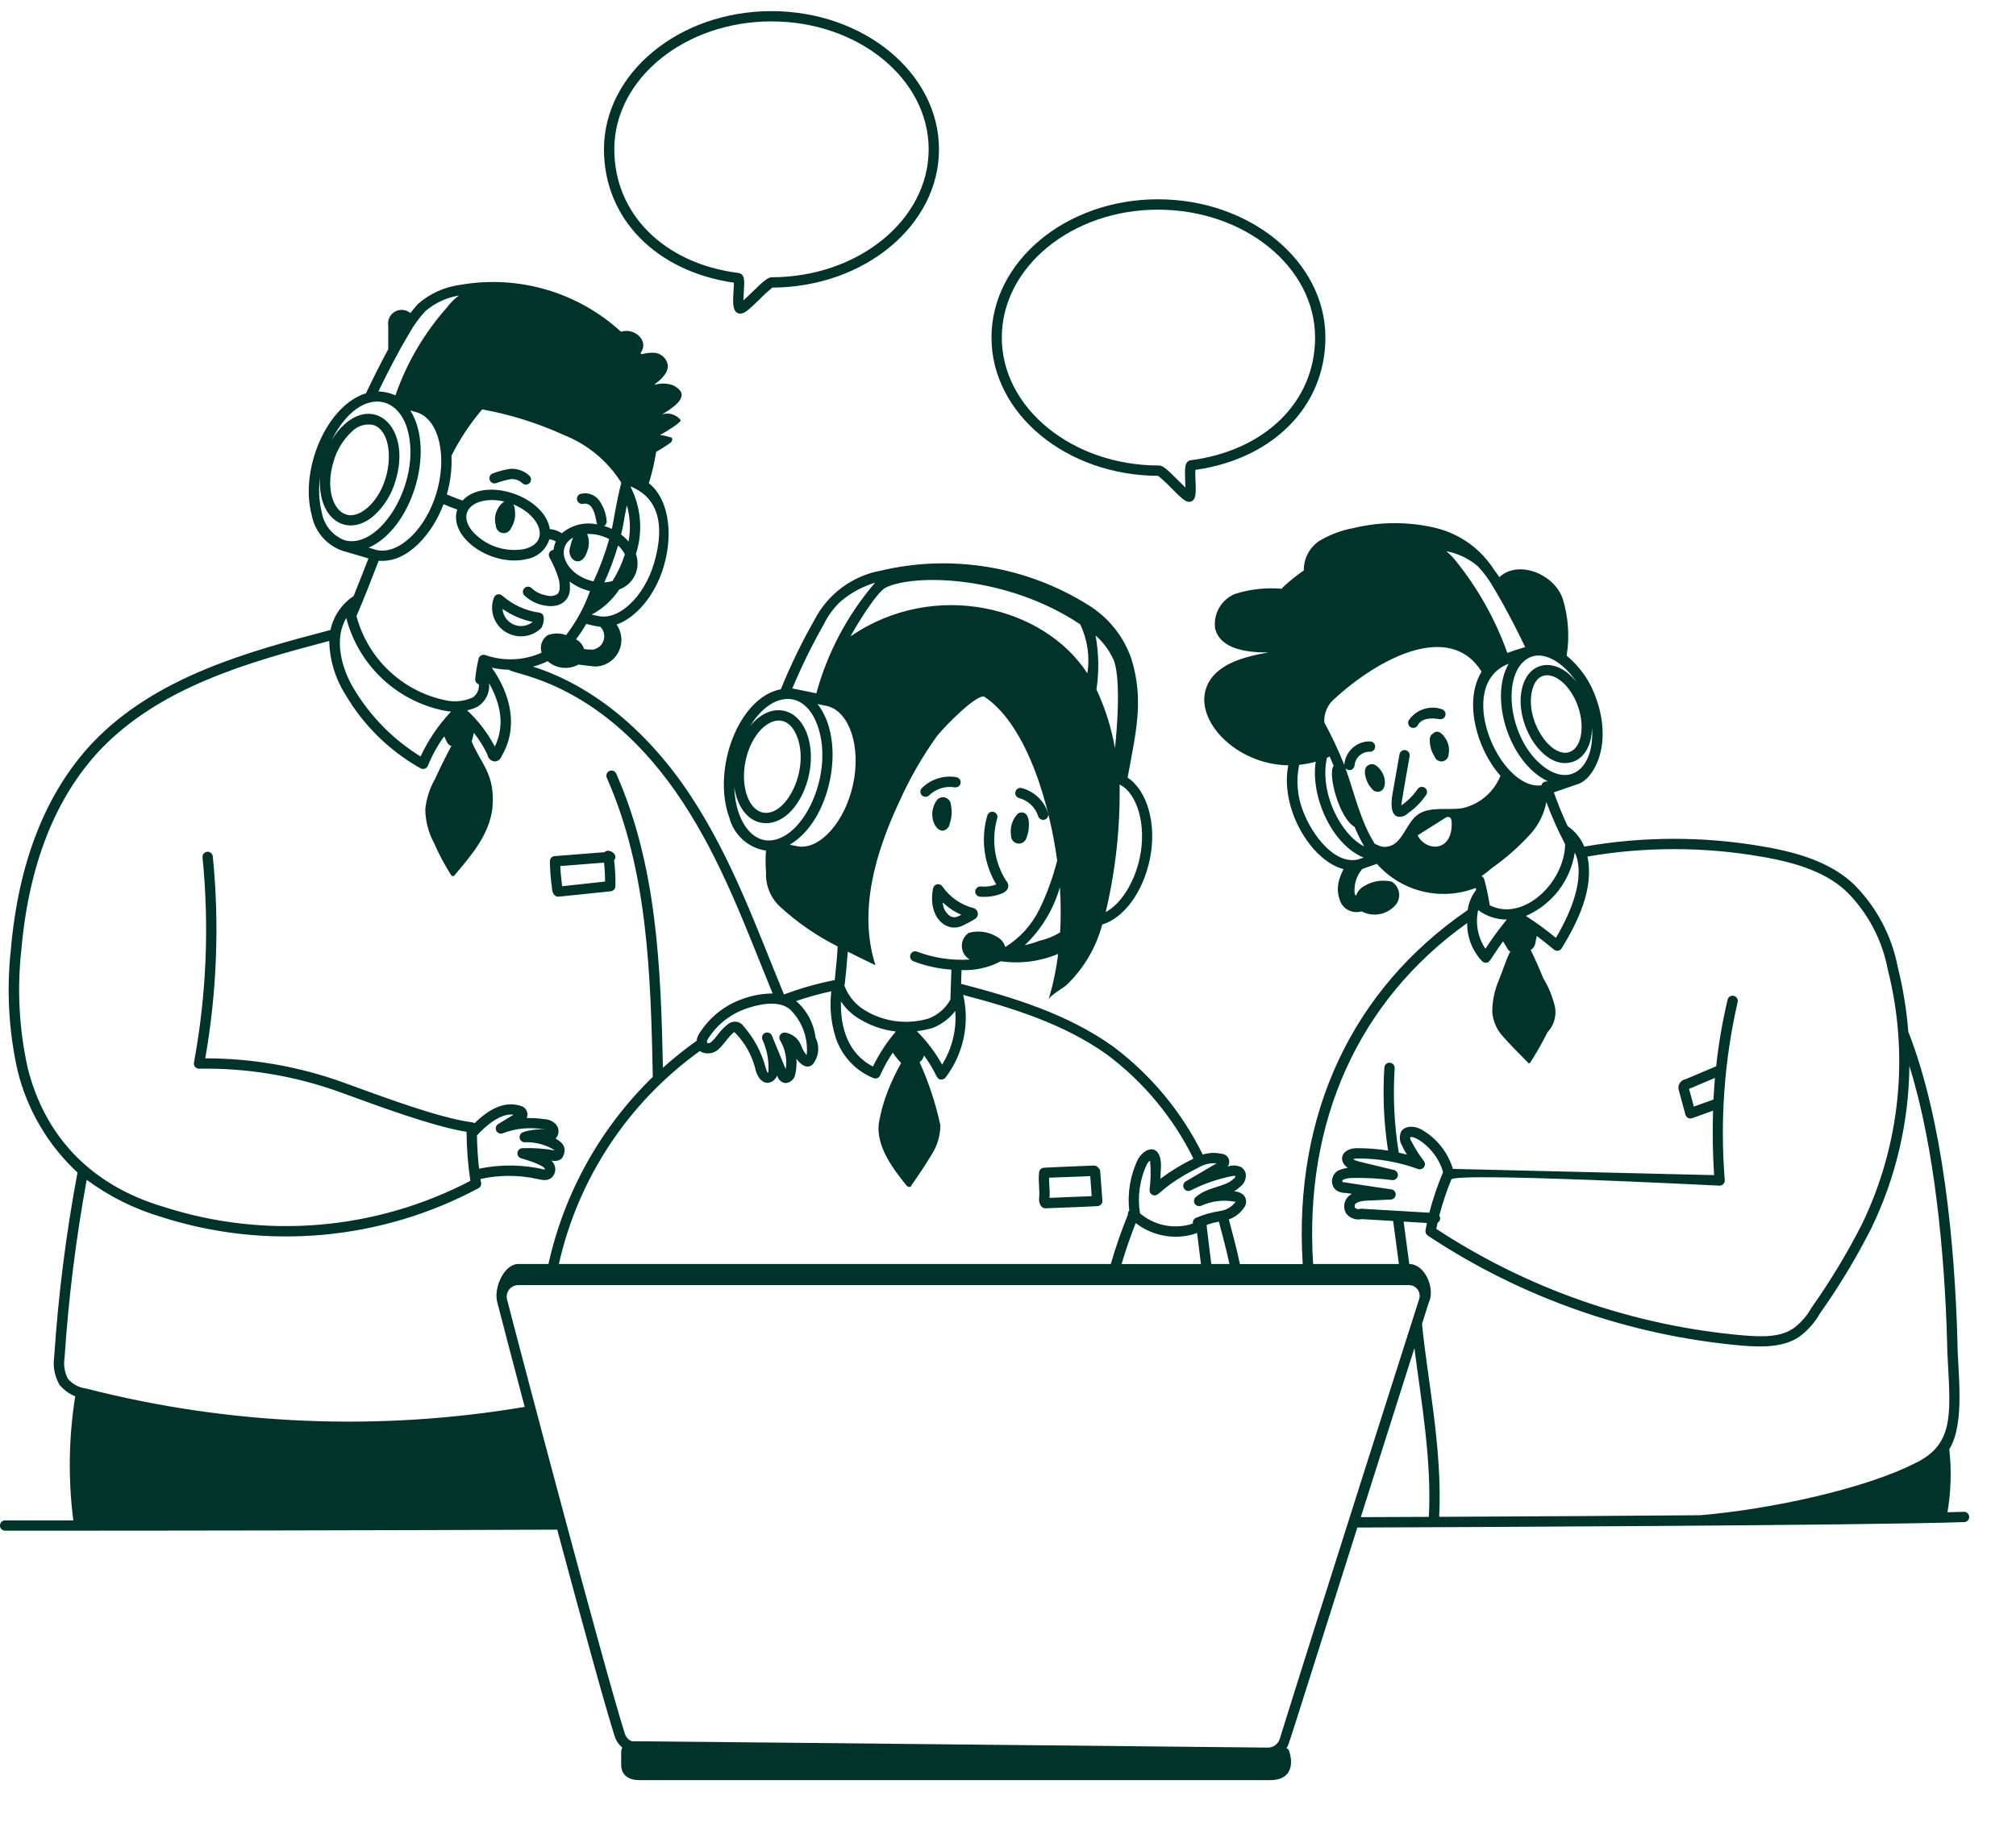 <?xml version="1.0" encoding="utf-8"?>
<!-- Generator: Adobe Illustrator 16.0.0, SVG Export Plug-In . SVG Version: 6.00 Build 0)  -->
<!DOCTYPE svg PUBLIC "-//W3C//DTD SVG 1.1//EN" "http://www.w3.org/Graphics/SVG/1.1/DTD/svg11.dtd">
<svg version="1.1" id="Layer_1" xmlns="http://www.w3.org/2000/svg" xmlns:xlink="http://www.w3.org/1999/xlink" x="0px" y="0px"
	 width="113.5px" height="102.817px" viewBox="0 0 113.5 102.817" enable-background="new 0 0 113.5 102.817" xml:space="preserve">
<g>
	<path fill="#00332A" d="M28.693,26.406c-0.329,0.056-0.652,0.142-0.965,0.259c-0.07,0.03-0.125,0.085-0.154,0.156
		c-0.029,0.07-0.03,0.149-0.001,0.219s0.083,0.127,0.152,0.158s0.148,0.033,0.219,0.006c0.262-0.096,0.532-0.17,0.806-0.223
		c0.117-0.01,0.235,0.004,0.347,0.042c0.111,0.038,0.214,0.098,0.301,0.178c0.027,0.028,0.059,0.05,0.094,0.065
		c0.035,0.016,0.073,0.023,0.112,0.024c0.039,0,0.077-0.007,0.113-0.022c0.036-0.014,0.068-0.036,0.095-0.063
		c0.027-0.027,0.049-0.06,0.063-0.095s0.022-0.074,0.021-0.112s-0.008-0.077-0.023-0.112c-0.016-0.036-0.038-0.068-0.065-0.094
		c-0.148-0.14-0.324-0.246-0.517-0.312C29.1,26.412,28.896,26.387,28.693,26.406z"/>
	<path fill="#00332A" d="M28.771,35.734c0.291,0.108,0.605,0.13,0.908,0.064c0.302-0.066,0.58-0.217,0.799-0.436
		c0.058-0.058,0.333-0.795-0.104-0.858c-0.78-0.108-1.51-0.443-2.101-0.964c-0.035-0.031-0.078-0.053-0.123-0.064
		c-0.046-0.011-0.094-0.011-0.14,0c-0.046,0.011-0.088,0.034-0.123,0.065c-0.035,0.032-0.062,0.071-0.079,0.115
		c-0.076,0.199-0.112,0.412-0.104,0.625c0.007,0.213,0.058,0.423,0.147,0.616c0.09,0.194,0.217,0.367,0.375,0.511
		C28.385,35.553,28.57,35.663,28.771,35.734z M29.99,35.025c-0.148,0.119-0.326,0.196-0.515,0.222c-0.188,0.026-0.38,0-0.555-0.076
		c-0.175-0.076-0.326-0.197-0.436-0.352s-0.177-0.336-0.192-0.526c0.511,0.355,1.087,0.604,1.695,0.732H29.99z"/>
	<path fill="#00332A" d="M34.646,49.903c0.011-0.486-0.013-0.972-0.072-1.454c0.275-0.317-0.293-0.712-0.547-0.457l-2.802,0.22
		c-0.073,0.006-0.141,0.039-0.191,0.093c-0.049,0.054-0.077,0.125-0.077,0.197c0.009,0.51,0.05,1.019,0.122,1.523
		c0,0.227,0.125,0.474,0.348,0.474l2.957-0.307c0.071-0.007,0.138-0.041,0.187-0.094C34.619,50.045,34.646,49.975,34.646,49.903z
		 M31.647,49.907c-0.046-0.378-0.089-0.769-0.104-1.137l2.462-0.193c0.042,0.354,0.061,0.71,0.058,1.066L31.647,49.907z"/>
	<path fill="#00332A" d="M53.063,46.779c0.104-0.01,0.202-0.057,0.276-0.13c0.074-0.074,0.12-0.171,0.13-0.275
		c0.119-0.335,0.142-0.698,0.067-1.045c-0.003-0.087-0.031-0.171-0.081-0.242c-0.05-0.071-0.12-0.126-0.2-0.158
		c-0.081-0.032-0.168-0.04-0.253-0.023c-0.085,0.017-0.164,0.059-0.226,0.119C52.188,45.769,52.6,46.779,53.063,46.779z"/>
	<path fill="#00332A" d="M57.797,47.162c0.084-0.211,0.127-0.437,0.128-0.664c0.031-0.719-0.322-0.836-0.605-0.693
		c-0.159,0.158-0.277,0.352-0.347,0.565c-0.069,0.213-0.088,0.439-0.054,0.661c-0.007,0.111,0.028,0.221,0.098,0.309
		c0.071,0.087,0.17,0.145,0.281,0.161c0.111,0.016,0.223-0.009,0.316-0.072C57.706,47.366,57.771,47.271,57.797,47.162z"/>
	<path fill="#00332A" d="M52.292,44.806c0.187-0.187,0.415-0.326,0.666-0.408c0.251-0.082,0.518-0.103,0.778-0.062
		c0.038,0.008,0.076,0.008,0.114,0c0.037-0.007,0.073-0.022,0.104-0.042c0.032-0.021,0.059-0.048,0.081-0.08
		c0.021-0.031,0.036-0.067,0.044-0.104c0.007-0.037,0.008-0.076,0-0.113c-0.007-0.038-0.022-0.073-0.043-0.105
		s-0.048-0.059-0.08-0.081s-0.067-0.036-0.104-0.044c-0.355-0.061-0.719-0.035-1.063,0.075c-0.343,0.11-0.654,0.301-0.908,0.557
		c-0.045,0.056-0.068,0.127-0.064,0.199s0.035,0.14,0.085,0.19c0.051,0.051,0.119,0.081,0.191,0.084
		C52.166,44.875,52.237,44.852,52.292,44.806z"/>
	<path fill="#00332A" d="M57.366,44.941c0.253,0.066,0.484,0.194,0.674,0.373s0.331,0.403,0.412,0.651
		c0.022,0.074,0.073,0.135,0.14,0.172c0.068,0.036,0.147,0.044,0.221,0.022c0.074-0.022,0.136-0.073,0.172-0.141
		c0.037-0.068,0.044-0.147,0.023-0.221c-0.107-0.341-0.298-0.649-0.557-0.896c-0.257-0.247-0.573-0.425-0.918-0.518
		c-0.036-0.011-0.074-0.015-0.113-0.011c-0.038,0.004-0.075,0.015-0.108,0.033c-0.033,0.018-0.064,0.042-0.087,0.072
		c-0.024,0.03-0.043,0.064-0.053,0.1c-0.012,0.037-0.016,0.075-0.012,0.113c0.004,0.038,0.015,0.075,0.033,0.108
		c0.018,0.034,0.042,0.063,0.073,0.087C57.296,44.912,57.33,44.93,57.366,44.941z"/>
	<path fill="#00332A" d="M55.154,50.495c0.44,0.042,0.883-0.025,1.292-0.195c0.047-0.017,0.09-0.044,0.127-0.079
		c0.053-0.03,0.097-0.072,0.13-0.122s0.054-0.108,0.061-0.167c0.008-0.061,0.001-0.121-0.021-0.178
		c-0.02-0.057-0.053-0.108-0.097-0.149c-0.328-0.518-0.542-1.1-0.629-1.707c-0.086-0.607-0.043-1.226,0.127-1.815
		c0.01-0.037,0.014-0.075,0.01-0.113c-0.004-0.038-0.016-0.074-0.035-0.108c-0.019-0.033-0.043-0.062-0.073-0.086
		s-0.064-0.042-0.101-0.052c-0.036-0.011-0.075-0.014-0.113-0.009c-0.038,0.004-0.075,0.016-0.108,0.035s-0.063,0.043-0.086,0.073
		s-0.041,0.064-0.052,0.101c-0.188,0.646-0.24,1.325-0.153,1.994c0.086,0.667,0.31,1.311,0.656,1.888
		c-0.271,0.105-0.563,0.145-0.853,0.116c-0.076-0.01-0.153,0.01-0.214,0.056c-0.062,0.046-0.103,0.114-0.114,0.19
		c-0.01,0.076,0.01,0.153,0.056,0.214C55.01,50.443,55.078,50.484,55.154,50.495z"/>
	<path fill="#00332A" d="M53.053,49.914c-0.033-0.046-0.079-0.083-0.132-0.103s-0.111-0.025-0.167-0.012
		c-0.056,0.012-0.106,0.041-0.146,0.082c-0.04,0.041-0.066,0.093-0.076,0.149c-0.321,1.604,0.746,2.558,1.693,2.084
		C54.465,52,54.7,51.871,54.926,51.73c0.047-0.038,0.083-0.087,0.104-0.144c0.022-0.057,0.028-0.117,0.018-0.176
		c-0.01-0.06-0.035-0.116-0.073-0.163c-0.038-0.046-0.088-0.082-0.145-0.103C54.107,50.965,53.476,50.528,53.053,49.914z
		 M53.517,51.604c-0.132-0.084-0.242-0.2-0.318-0.337c-0.077-0.137-0.119-0.29-0.122-0.447c0.305,0.292,0.658,0.528,1.045,0.696
		C53.904,51.626,53.749,51.718,53.517,51.604L53.517,51.604z"/>
	<path fill="#00332A" d="M58.499,67.512c-0.013,0.163,0.041,0.325,0.146,0.449c0.027,0.027,0.059,0.049,0.094,0.063
		c0.035,0.015,0.073,0.022,0.111,0.022c0,0,2.452-0.092,2.942-0.123c0.039-0.001,0.076-0.012,0.11-0.029
		c0.035-0.017,0.066-0.04,0.091-0.069c0.025-0.029,0.045-0.063,0.057-0.1c0.012-0.036,0.016-0.074,0.014-0.113l-0.122-1.645
		c-0.002-0.042-0.015-0.082-0.035-0.119c-0.02-0.036-0.048-0.069-0.082-0.093c-0.029-0.038-0.067-0.069-0.112-0.089
		c-0.044-0.021-0.092-0.029-0.141-0.027c-0.455,0.02-2.343,0.091-2.803,0.122c-0.068,0.004-0.132,0.033-0.181,0.08
		c-0.05,0.046-0.081,0.11-0.088,0.178C58.439,66.579,58.556,67.021,58.499,67.512z M59.062,66.324
		c0.742-0.041,1.561-0.049,2.318-0.092l0.083,1.129c-0.376,0.02-1.945,0.072-2.377,0.098C59.122,67.055,59.055,66.701,59.062,66.324
		z"/>
	<path fill="#00332A" d="M81.09,41.269c-0.058-0.046-0.131-0.069-0.204-0.063c-0.074,0.006-0.143,0.04-0.192,0.094
		c-0.068,0.035-0.123,0.09-0.158,0.158c-0.034,0.067-0.048,0.145-0.039,0.22c-0.004,0.323,0.088,0.64,0.263,0.912
		c0.027,0.083,0.081,0.156,0.15,0.208c0.07,0.052,0.155,0.081,0.242,0.083c0.055-0.001,0.108-0.013,0.158-0.035
		c0.05-0.022,0.096-0.054,0.133-0.093s0.068-0.086,0.087-0.137c0.02-0.051,0.029-0.105,0.028-0.16
		c0.032-0.166,0.027-0.336-0.013-0.5c-0.041-0.164-0.115-0.317-0.219-0.449C81.266,41.411,81.184,41.331,81.09,41.269z"/>
	<path fill="#00332A" d="M77.253,43.033c-0.063-0.002-0.126,0.01-0.183,0.037c-0.058,0.026-0.108,0.066-0.148,0.115
		c-0.214,0.278,0.051,0.977,0.268,1.171c0.178,0.344,0.78,0.357,0.78-0.302C77.97,43.529,77.529,43.033,77.253,43.033z"/>
	<path fill="#00332A" d="M79.437,40.962c0.034,0.017,0.071,0.027,0.109,0.03c0.038,0.003,0.077-0.002,0.113-0.014
		c0.036-0.012,0.069-0.031,0.098-0.056s0.052-0.056,0.069-0.089c0.195-0.39,0.778-0.418,1.208-0.333
		c0.075,0.015,0.154,0,0.218-0.042c0.065-0.042,0.109-0.108,0.125-0.184c0.015-0.076,0-0.154-0.043-0.218
		c-0.042-0.064-0.109-0.109-0.184-0.125c-0.334-0.109-0.695-0.105-1.028,0.011c-0.333,0.116-0.618,0.338-0.813,0.631
		c-0.035,0.069-0.04,0.148-0.016,0.221C79.316,40.867,79.369,40.928,79.437,40.962z"/>
	<path fill="#00332A" d="M80.221,44.367c-0.031-0.023-0.066-0.039-0.104-0.047c-0.037-0.009-0.076-0.01-0.114-0.004
		s-0.073,0.02-0.106,0.04c-0.032,0.021-0.061,0.047-0.083,0.078c-0.248,0.361-0.56,0.674-0.921,0.923
		c0.064-0.344-0.124,0.565,0.469-2.775c0.006-0.038,0.005-0.076-0.002-0.113c-0.008-0.037-0.024-0.072-0.046-0.104
		c-0.021-0.031-0.049-0.058-0.082-0.079c-0.033-0.021-0.069-0.034-0.105-0.041c-0.038-0.007-0.077-0.006-0.113,0.002
		c-0.038,0.008-0.073,0.023-0.104,0.045c-0.031,0.022-0.058,0.05-0.078,0.082c-0.021,0.032-0.035,0.068-0.041,0.105
		c-0.475,2.711-0.406,2.26-0.429,2.486c-0.155,1.422,0.743,1.023,0.876,0.853c0.412-0.281,0.767-0.637,1.049-1.048
		c0.045-0.063,0.063-0.14,0.051-0.216C80.326,44.479,80.284,44.412,80.221,44.367z"/>
	<path fill="#00332A" d="M110.572,85.137c-0.26,0.009-0.571,0.017-0.929,0.025c0.197-1.173,0.231-2.366,0.101-3.547
		c0.921-1.483,0.459-4.488,0.459-6.068c-0.15-5.42-0.792-12.399-2.767-17.45c-0.096-1.223-0.293-2.435-0.59-3.624
		c-0.337-1.767-1.194-3.391-2.465-4.663c-1.157-1.103-2.816-1.755-5.142-2.143c-3.324-0.576-6.723-0.572-10.046,0.01
		c-0.191-0.469-0.517-0.871-0.936-1.155c-0.283-0.602-0.539-1.23-0.777-1.9l1.383-0.477c0.885-0.305,1.915-2.194,1.021-4.749
		c-0.313-0.967-0.898-1.824-1.683-2.469c0.175-1.081,0.098-2.187-0.228-3.232c-0.507-1.4-2.514-2.176-3.559-1.191
		c-0.088-0.136-0.185-0.268-0.285-0.397c-0.747-1.186-1.924-2.036-3.285-2.372c-1.521-0.365-3.108-0.365-4.63,0
		c-0.689,0.125-1.35,0.374-1.95,0.734c-0.269,0.184-0.489,0.431-0.639,0.72c-0.15,0.289-0.226,0.611-0.222,0.937
		c-0.41,0.283-0.799,0.595-1.165,0.933c-0.03,0.028-0.053,0.062-0.07,0.099c-0.897-0.081-1.801,0.021-2.658,0.297
		c-0.372,0.159-0.681,0.436-0.88,0.789s-0.275,0.761-0.218,1.161c0.305,1.157,1.767,1.34,2.986,1.34
		c-1.4,0.244-2.986,0.67-3.472,1.95c-0.713,1.874,1.674,4.365,4.604,4.403c-0.48,2.438,1.277,5.366,3.108,5.847
		c-0.107,0.207-0.192,0.423-0.255,0.647c-0.12,0.445-0.067,0.918,0.15,1.325c0.119,0.18,0.293,0.317,0.495,0.39
		c0.203,0.074,0.424,0.079,0.631,0.016c0.329,0.176,0.709,0.227,1.074,0.144c0.363-0.082,0.685-0.292,0.906-0.592
		c0.124-0.2,0.165-0.442,0.111-0.672s-0.195-0.429-0.396-0.554c-0.525-0.122-1.078-0.035-1.54,0.244
		c-0.11,0.056-0.208,0.132-0.289,0.227c-0.08,0.094-0.141,0.203-0.178,0.321c-0.163-0.069-0.063-0.643-0.033-0.779
		c0.073-0.266,0.202-0.514,0.38-0.725l0.825-0.29c0.677,0.768,1.573,1.309,2.567,1.552c0.995,0.243,2.04,0.175,2.994-0.195
		l0.027,0.111c-0.257,0.33-0.422,0.722-0.477,1.137c-6.526,4.47-9.818,11.543-9.288,19.936h-3.535
		c-0.177-0.843-0.406-1.692-0.624-2.516c0.342-0.121,0.638-0.346,0.844-0.645c0.083-0.101,0.128-0.227,0.128-0.357
		c0-0.13-0.045-0.256-0.128-0.357c-0.11-0.107-0.25-0.177-0.402-0.204c-0.049-0.007-0.098-0.015-0.146-0.021
		c0.118-0.065,0.226-0.146,0.321-0.242c0.094-0.063,0.172-0.147,0.23-0.245c0.059-0.097,0.095-0.206,0.108-0.317
		c0.014-0.105-0.001-0.212-0.045-0.309c-0.044-0.098-0.113-0.18-0.202-0.239c-0.119-0.06-0.249-0.094-0.382-0.1
		c-0.133-0.006-0.266,0.015-0.391,0.063c0.05-0.067,0.079-0.146,0.086-0.228c0.008-0.082-0.007-0.164-0.043-0.239
		c-0.036-0.074-0.091-0.137-0.159-0.182c-0.069-0.044-0.15-0.07-0.232-0.073c-0.35-0.08-0.715-0.064-1.056,0.044
		c-1.178-2.398-2.907-4.484-5.044-6.086c-2.594-1.852-5.643-2.766-8.561-3.53l0.025-0.775c0.769,0.035,1.533-0.137,2.213-0.497
		c1.093,0.158,2.208,0.014,3.226-0.414c-0.106,0.877-0.288,1.743-0.545,2.587c0.059-0.243,0.854-0.669,1.036-0.852
		c0.96-0.927,1.648-2.099,1.992-3.39c1.205-0.359,2.293-1.806,2.68-3.681c0.406-1.965-0.141-3.854-1.253-4.593
		c0.473-2.563,0.933-4.377,0.208-6.707c-0.437-1.257-1.297-2.324-2.434-3.019c-1.72-1.077-3.637-1.802-5.64-2.133
		c-2.003-0.331-4.051-0.262-6.027,0.204c-0.791,0.146-1.538,0.47-2.184,0.948c-0.646,0.478-1.174,1.098-1.544,1.812
		c-0.72,1.265-1.355,2.575-1.902,3.923c-2.362,0.436-3.901,4.499-2.894,7.242c0.126,0.475,0.388,0.902,0.754,1.229
		c0.366,0.328,0.819,0.541,1.305,0.613c-0.032,0.404-0.03,0.809,0.003,1.212c-0.019,0.363,0.042,0.726,0.179,1.063
		c0.136,0.337,0.346,0.639,0.613,0.886c0.971,0.891,2.061,1.644,3.239,2.234c-0.022,0.625-0.107,1.262-0.163,1.896
		c-0.974,0.19-1.931,0.461-2.859,0.811c-1.552-3.773-2.917-7.626-5.214-11.132c-2.419-3.692-5.547-6.257-8.914-7.33
		c0.284-0.077,0.56-0.18,0.825-0.307c0.233,0.206,0.524,0.335,0.834,0.37c0.31,0.034,0.623-0.028,0.896-0.179
		c0.02,0,0.844,0.109,0.938,0.109c0.273-0.003,0.54-0.081,0.772-0.225c0.232-0.144,0.421-0.348,0.545-0.591s0.181-0.516,0.162-0.788
		c-0.019-0.272-0.111-0.535-0.268-0.758c1.113-0.398,2.177-1.651,2.658-3.284c0.576-1.958,0.208-3.874-0.842-4.674
		c0.181-0.577,0.318-1.166,0.411-1.763c0.294-0.174,0.587-0.354,0.822-0.53c0.123-0.123,0.124-0.305-0.061-0.305
		c-0.175-0.061-0.356-0.101-0.541-0.12c0.31-0.165,1.266-0.74,1.15-0.855c-0.122-0.149-0.286-0.258-0.471-0.312
		c-0.185-0.054-0.382-0.052-0.565,0.007c0.944-0.565,1.599-1.149,0.609-1.645c-0.325-0.111-0.676-0.121-1.006-0.027l-0.009-0.032
		c0.406-0.3,0.825-0.703,0.71-1.161c-0.049-0.173-0.153-0.325-0.295-0.435s-0.316-0.171-0.496-0.174
		c-0.228-0.003-0.456,0.026-0.675,0.087c-0.014-0.024-0.03-0.049-0.046-0.074c0.473-0.628-0.238-1.33-0.924-1.232
		c-0.062,0.009-0.123,0.021-0.183,0.035c-1.207-1.105-2.652-1.917-4.223-2.374c-1.571-0.457-3.227-0.546-4.837-0.261
		c-0.879,0.117-1.703,0.491-2.37,1.075c-0.143,0.167-0.29,0.335-0.426,0.509c-0.12-0.101-0.268-0.162-0.424-0.175
		c-0.156-0.014-0.312,0.021-0.448,0.099c-0.135,0.078-0.244,0.196-0.31,0.337c-0.066,0.142-0.088,0.3-0.062,0.455v1.32
		c-0.464,0.853-0.874,1.688-1.254,2.484c-2.188,0.667-3.751,4.26-3.055,6.86c0.087,0.463,0.297,0.895,0.606,1.25
		c0.31,0.355,0.708,0.622,1.155,0.771c0.27,0.076,0.707,0.197,1.433,0.42c0,0-0.542,1.403-0.835,2.118
		c-0.668,0.441-1.136,1.128-1.304,1.911c-4.638,1.219-9.854,2.627-13.408,6.368c-2.612,2.78-4.158,6.693-4.585,11.623
		c-0.249,2.272-0.123,4.57,0.373,6.802c0.537,2.21,1.712,4.213,3.378,5.761c-0.644,3.436-1.082,6.907-1.313,10.395
		c-0.079,0.542,0.03,1.096,0.308,1.567c0.235,0.282,0.536,0.503,0.877,0.639c-0.368,2.313-0.404,4.666-0.107,6.988h-3.84
		c-0.077,0-0.15,0.03-0.205,0.085c-0.054,0.055-0.085,0.128-0.085,0.205s0.031,0.15,0.085,0.205
		c0.055,0.055,0.128,0.085,0.205,0.085c10.51,0,20.965-0.02,31.083-0.058c1.362,5.057,2.694,9.96,3.25,11.68
		c0.08,0.231,0.224,0.437,0.414,0.591c-0.08,0.259-0.062,0.016-0.062,0.964c0,0.598,0.428,0.871,1.02,0.871h35.523
		c1.037,0,1.359-0.693,1.067-1.631c-0.012-0.038-0.033-0.074-0.06-0.104c-0.027-0.029-0.061-0.054-0.098-0.07
		c0.154-0.225-0.174,0.735,3.994-12.421c5.751-0.021,28.448-0.116,34.164-0.305c0.077-0.002,0.15-0.035,0.203-0.091
		c0.054-0.056,0.081-0.131,0.079-0.208s-0.034-0.15-0.09-0.203C110.725,85.164,110.65,85.135,110.572,85.137z M88.661,48.006
		c-0.005,0.058,0.939,1.41-1.064,4.811c-0.538-0.445-1.102-0.857-1.688-1.236c0.724-0.316,1.355-0.809,1.837-1.434
		C88.226,49.522,88.541,48.785,88.661,48.006z M88.117,47.546c-0.047,2.196-2.391,4.389-4.247,3.431
		c-0.074-0.488-0.176-0.971-0.305-1.448c-0.01-0.041-0.029-0.08-0.056-0.113c-0.027-0.033-0.061-0.06-0.1-0.079
		c0.212-0.143,0.414-0.3,0.606-0.469c0.801-0.566,1.537-1.22,2.193-1.949c0.436-0.498,0.729-1.104,0.85-1.754
		C87.36,45.98,87.714,46.776,88.117,47.546L88.117,47.546z M84.833,51.784c-0.431,0.526-0.833,1.076-1.206,1.644
		c-0.211-0.316-0.356-0.672-0.426-1.047c-0.07-0.374-0.063-0.758,0.019-1.13C83.686,51.6,84.252,51.787,84.833,51.784L84.833,51.784
		z M87.15,43.999c-0.178,0-0.326,0.054-0.369,0.228c-2.369,0.303-4.955-5.657-1.843-6.849C83.799,39.367,85.022,43.015,87.15,43.999
		L87.15,43.999z M88.369,42.35c-1.055,0.368-2.491-1.751-2.124-3.416c0.36-1.629,1.984-0.892,2.595,0.846
		c0.404,1.162,0.189,2.338-0.473,2.57L88.369,42.35z M88.771,38.43c-1.114-1.451-2.728-1.266-3.091,0.378
		c-0.441,1.992,1.265,4.658,2.882,4.088c0.678-0.237,1.062-0.992,1.067-1.928c0.161,2.206-1.178,3.436-2.781,2.16
		c-1.879-1.497-2.303-4.93-0.978-5.951C86.818,36.448,88.078,37.369,88.771,38.43L88.771,38.43z M83.188,31.871
		c0.367,0.394,0.685,0.831,0.946,1.301c0.668,1.116,1.23,2.223,1.734,3.269c-0.437,0.128-0.762,0.236-1.005,0.329
		c-0.664-1.86-1.633-3.597-2.868-5.139c-0.165-0.219-0.355-0.417-0.567-0.589c0.648,0.122,1.253,0.408,1.757,0.833L83.188,31.871z
		 M76.449,48.405c-1.315,0.291-2.563-1.373-3.072-2.687c-0.338-0.84-0.42-1.761-0.236-2.648c0.315-0.031,0.627-0.089,0.932-0.174
		c-0.3,2.017,0.952,4.699,2.702,5.398L76.449,48.405z M74.708,42.673c0.052-0.021,0.102-0.045,0.15-0.072
		c0.158,0.349,0.195,0.454,0.224,0.527c-0.353,0.429,0.311,2.96,1.18,3.436c0.155,0.381,0.338,0.75,0.546,1.106
		C75.443,46.976,74.271,44.583,74.708,42.673z M79.813,47.04l1.567-0.987c0.174-0.111,0.337-0.034,0.348,0.229
		c0.076,1.732-1.448,1.692-1.917,0.758H79.813z M82.309,45.517c-0.853,0.122-1.828-0.122-2.496,0.365
		c-0.61,0.427-0.854,1.585-1.584,1.767c-0.111,0.037-0.227,0.05-0.342,0.04c-0.115-0.01-0.228-0.045-0.329-0.101
		c-0.055-0.019-0.109-0.042-0.161-0.071c-0.798-1.259-1.128-2.802-1.645-4.249c0.038,0.043,0.087,0.075,0.14,0.09
		c0.056,0.016,0.113,0.015,0.167-0.002c0.054-0.017,0.103-0.049,0.138-0.093c0.036-0.044,0.058-0.098,0.064-0.155
		c0.018-0.216,0.118-0.417,0.28-0.561c0.162-0.144,0.373-0.22,0.589-0.213c0.077,0,0.152-0.031,0.206-0.085
		c0.055-0.055,0.084-0.128,0.084-0.206c0-0.077-0.03-0.151-0.084-0.205c-0.054-0.055-0.129-0.085-0.206-0.085
		c-0.364-0.007-0.718,0.126-0.988,0.373c-0.269,0.247-0.434,0.586-0.459,0.951c-0.33-0.82-0.705-1.62-1.125-2.397
		c-0.015-0.248,0.028-0.497,0.126-0.725c0.097-0.229,0.246-0.431,0.436-0.592c2.495-2.297,6.506-4.411,8.295-1.537
		c-1.021,1.625-0.293,4.354,1.061,5.859c-0.183,0.459-0.477,0.867-0.854,1.186c-0.377,0.319-0.828,0.542-1.312,0.646H82.309z
		 M82.603,51.977c-0.013,0.795,0.285,1.563,0.83,2.143c0.027,0.03,0.061,0.053,0.098,0.07c0.037,0.017,0.077,0.025,0.118,0.025
		c0.246,0,0.185-0.116,0.972-1.203c0.311,0.468,0.222,0.457,0.407,0.57c-0.259,0.509-0.416,1.072-0.648,1.625
		c-0.238,0.559-0.362,1.159-0.366,1.767c0.036,0.523,0.251,1.019,0.61,1.401c0.381,0.436,0.813,0.871,1.246,1.307
		c0.267,0.268,0.197,0.291,0.449-0.109c0.291-0.465,0.547-0.929,0.803-1.441c0.176-0.185,0.306-0.407,0.379-0.651
		c0.075-0.243,0.091-0.5,0.048-0.751c-0.132-0.583-0.357-1.139-0.669-1.649c-0.203-0.51-0.45-1.063-0.703-1.586
		c0.321-0.191,0.251-0.496,0.348-0.784c0.357,0.268,0.682,0.532,0.964,0.766c0.031,0.027,0.069,0.046,0.109,0.057
		c0.04,0.011,0.083,0.014,0.123,0.006c0.042-0.007,0.081-0.022,0.115-0.046c0.035-0.023,0.064-0.054,0.086-0.089
		c0.929-1.527,1.828-3.378,1.451-5.169c3.233-0.558,6.537-0.557,9.771,0.003c2.212,0.369,3.777,0.979,4.839,1.991
		c1.188,1.194,1.988,2.718,2.3,4.374c1.211,4.787,0.702,9.848-1.438,14.299c-0.835,1.648-1.791,3.233-2.858,4.742
		c-0.23,0.411-0.536,0.775-0.902,1.073c-0.766,0.629-1.963,0.561-2.901,0.488c-6.182-0.534-12.133-2.596-17.32-6.001
		c0.022-0.113,0.045-0.227,0.07-0.342c0.034-0.02,0.063-0.047,0.088-0.078c0.023-0.032,0.04-0.068,0.049-0.106
		c0.01-0.039,0.011-0.078,0.003-0.117c-0.006-0.039-0.022-0.076-0.043-0.109c0.181-0.686,0.404-1.358,0.671-2.015
		c0.095-0.044-0.738-0.442,15.105,0.331c0.041,0.001,0.081-0.006,0.118-0.022c0.038-0.016,0.071-0.039,0.099-0.068
		c0.028-0.029,0.05-0.063,0.063-0.102c0.013-0.038,0.019-0.078,0.016-0.118c-0.271-3.36-0.027-6.741,0.725-10.027
		c0.018-0.075,0.006-0.154-0.035-0.22c-0.04-0.066-0.105-0.112-0.18-0.13c-0.075-0.018-0.155-0.005-0.22,0.035
		c-0.066,0.041-0.112,0.105-0.131,0.18c-0.291,1.236-0.506,2.489-0.643,3.751l-1.708,0.722c-0.073,0.012-0.143,0.039-0.203,0.081
		c-0.061,0.041-0.111,0.095-0.148,0.159c-0.038,0.063-0.06,0.135-0.065,0.208s0.006,0.147,0.031,0.216l0.365,1.34
		c0.011,0.039,0.029,0.075,0.055,0.106c0.024,0.031,0.057,0.057,0.091,0.075c0.037,0.019,0.075,0.03,0.115,0.032
		c0.04,0.003,0.079-0.003,0.117-0.017l1.176-0.423c-0.039,1.178-0.019,2.386,0.058,3.63l-14.706-0.351
		c-0.286-0.948-0.928-1.748-1.792-2.23c-0.607-0.303-1.059-0.065-1.137,0.167c-0.048,0.123-0.067,0.254-0.055,0.386
		c0.012,0.131,0.055,0.257,0.125,0.369c0.076,0.176,0.169,0.346,0.274,0.507c-0.153-0.041-0.306-0.079-0.461-0.116
		c-0.257-1.57-0.334-3.164-0.232-4.751c0.006-0.076-0.02-0.152-0.069-0.211c-0.05-0.058-0.122-0.094-0.199-0.1
		c-0.038-0.004-0.077,0.001-0.113,0.013c-0.037,0.011-0.071,0.03-0.099,0.055c-0.029,0.025-0.054,0.056-0.07,0.09
		c-0.017,0.035-0.027,0.072-0.029,0.11c-0.102,1.563-0.032,3.132,0.208,4.679c-0.577-0.092-1.162-0.136-1.746-0.135
		c-0.834,0-1.134,0.671-0.522,1.107c-0.191,0.028-0.378,0.082-0.555,0.16c-0.135,0.083-0.239,0.209-0.293,0.358
		c-0.054,0.149-0.056,0.313-0.004,0.463c0.082,0.243,0.317,0.438,0.779,0.438l0.306,0.046l-0.027,0.017
		c-0.089,0.05-0.169,0.115-0.234,0.196c-0.065,0.08-0.113,0.171-0.142,0.27c-0.029,0.099-0.038,0.201-0.027,0.304
		c0.011,0.102,0.042,0.201,0.092,0.291c0.014,0.028,0.033,0.053,0.054,0.075c0.103,0.116,0.235,0.202,0.382,0.248
		c0.148,0.049,0.306,0.055,0.456,0.022l1.767,0.104l0.323,2.422h-4.829c-0.514-8.039,2.558-14.833,8.677-19.203H82.603z
		 M78.331,66.98c-0.057-0.009-2.698-0.398-2.753-0.414c-0.009-0.024-0.011-0.051-0.002-0.075c0.008-0.024,0.024-0.046,0.045-0.06
		c0.132-0.051,0.271-0.083,0.414-0.093c0.778-0.021,1.559,0.019,2.332,0.116c0.074,0.012,0.149-0.005,0.21-0.048
		s0.103-0.108,0.118-0.181s0-0.15-0.04-0.213c-0.04-0.063-0.103-0.108-0.176-0.125c-2.178-0.527-2.141-0.497-2.291-0.614
		c0.069-0.021,0.139-0.033,0.21-0.033c1.172-0.01,2.334,0.19,3.434,0.592c0.058,0.02,0.121,0.023,0.18,0.006
		c0.059-0.017,0.111-0.052,0.149-0.1c0.038-0.048,0.059-0.107,0.062-0.168c0.002-0.061-0.015-0.121-0.048-0.172
		c-0.279-0.363-0.523-0.751-0.731-1.159c-0.043-0.059-0.061-0.134-0.048-0.207c0.322-0.078,1.509,0.728,1.849,1.974
		c-0.312,0.744-0.571,1.508-0.776,2.287l-3.808-0.224c-0.124-0.006-0.212,0.087-0.383-0.063c-0.015-0.044-0.019-0.093-0.008-0.139
		c0.046-0.184,0.479-0.253,0.691-0.254l1.34-0.061c0.072-0.002,0.14-0.033,0.191-0.083c0.051-0.051,0.082-0.119,0.085-0.191
		c0.004-0.071-0.019-0.143-0.065-0.199c-0.046-0.055-0.11-0.092-0.182-0.104V66.98z M96.551,60.703
		c-0.035,0.402-0.063,0.809-0.084,1.218l-1.104,0.397l-0.27-0.998L96.551,60.703z M69.218,71.181h-1.023
		c-0.297-2.435-0.274-2.125-0.232-2.214c0.217-0.074,0.438-0.13,0.663-0.171c0.057,0.281,0.343,1.23,0.592,2.387V71.181z
		 M68.497,65.511l-1.742,1.021c-0.064,0.039-0.111,0.102-0.13,0.174c-0.019,0.073-0.009,0.149,0.029,0.215
		c0.036,0.065,0.098,0.115,0.169,0.136s0.149,0.014,0.216-0.021c0.755-0.383,1.56-0.658,2.391-0.818
		c0.045,0,0.089,0.002,0.134,0.008c-0.019,0.069-0.064,0.129-0.126,0.167c-0.47,0.47-1.46,0.43-2.122,1.026
		c-0.051,0.046-0.084,0.109-0.093,0.178c-0.009,0.068,0.007,0.138,0.045,0.196c0.038,0.058,0.095,0.101,0.162,0.12
		c0.067,0.019,0.138,0.014,0.201-0.014c0.6-0.271,1.269-0.348,1.915-0.222l0.018,0.006c-0.213,0.282-0.529,0.467-0.878,0.516
		c-0.466,0.069-0.921,0.199-1.354,0.386c-0.059,0.026-0.108,0.07-0.14,0.126c-0.032,0.057-0.043,0.122-0.033,0.186
		c-0.103,0.044-0.211,0.076-0.322,0.097c-0.463,0.1-0.945,0.092-1.405-0.023c-0.461-0.115-0.889-0.335-1.252-0.642
		c-0.153-0.948-0.014-1.919,0.399-2.786c0.047-0.073,0.104-0.138,0.169-0.192c0.053,0.553,0.043,1.112-0.03,1.664
		c-0.002,0.057,0.011,0.115,0.042,0.163c0.03,0.049,0.073,0.088,0.125,0.112c0.387,0.181,0.319-0.4,2.583-1.534
		C67.776,65.569,68.136,65.483,68.497,65.511z M67.612,71.184h-4.467c0.224-0.761,0.485-1.521,0.795-2.306
		c0.423,0.326,0.912,0.557,1.433,0.676c0.521,0.118,1.063,0.122,1.585,0.01c0.15-0.029,0.296-0.074,0.437-0.134L67.612,71.184z
		 M56.598,53.333c-0.035-0.125-0.096-0.241-0.178-0.34c-0.082-0.101-0.185-0.183-0.3-0.24c-0.234-0.144-0.497-0.238-0.77-0.274
		c-0.272-0.038-0.55-0.018-0.814,0.058c-0.124,0.085-0.224,0.2-0.291,0.333c-0.067,0.135-0.099,0.283-0.093,0.433
		c0.006,0.15,0.05,0.296,0.128,0.424c0.078,0.128,0.187,0.234,0.317,0.309c-1.003,0.064-2.009-0.085-2.951-0.439
		c-0.036-0.016-0.074-0.024-0.113-0.025c-0.04,0-0.079,0.008-0.115,0.022c-0.037,0.015-0.069,0.037-0.097,0.065
		c-0.028,0.028-0.049,0.062-0.063,0.098c-0.014,0.036-0.021,0.076-0.019,0.115c0.001,0.039,0.01,0.078,0.027,0.113
		c0.017,0.035,0.041,0.067,0.07,0.093c0.029,0.026,0.063,0.046,0.101,0.059c0.681,0.261,1.397,0.419,2.125,0.467l-0.054,1.687
		c-0.272,0.495-0.714,0.876-1.245,1.072c-0.625,0.183-1.284,0.228-1.928,0.13s-1.259-0.338-1.801-0.7
		c-0.454-0.317-0.801-0.765-0.994-1.285c0.037-0.081,0.179-1.729,0.19-1.915c0.517,0.262,1.039,0.513,1.556,0.762
		c-0.975-3.045,0-6.336,1.34-9.2c0.585-1.307,1.299-2.551,2.132-3.715c0.549-0.67,2.316-2.438,2.681-2.194
		c2.451,1.66,3.685,6.252,4.078,9.216c-0.236,0.938-0.566,1.851-0.987,2.723C58.102,52.069,57.431,52.814,56.598,53.333z
		 M51.623,58.073c0.273-0.037,0.545-0.09,0.813-0.159c0.533-0.191,1-0.532,1.345-0.981c0.081,1.06-0.179,2.117-0.74,3.019
		c-0.385-0.688-0.863-1.32-1.42-1.879H51.623z M50.436,58.089c-0.511,0.601-0.944,1.265-1.291,1.974
		c-1.364-0.705-1.844-2.141-1.799-3.669c0.229,0.349,0.525,0.648,0.871,0.883c0.665,0.441,1.424,0.72,2.217,0.813H50.436z
		 M59.688,52.507c-0.364,0.224-0.764,0.384-1.183,0.477c-0.263,0.101-0.533,0.183-0.809,0.243c0.937-0.893,1.618-2.019,1.975-3.263
		c0.056,0.846,0.061,1.696,0.014,2.543H59.688z M63.035,44.181c0.995,0.493,1.513,2.27,1.142,4.08
		c-0.299,1.451-1.069,2.644-1.927,3.102c0.559-2.352,0.821-4.765,0.783-7.182H63.035z M62.672,37.106
		c0.267,0.56,0.392,2.167,0.101,5.036c-0.2-1.146-0.55-2.26-1.042-3.314c0.151-1.01,0.133-2.039-0.052-3.044
		c0.417,0.368,0.755,0.818,0.99,1.322H62.672z M49.844,33.101c1.613-0.808,6.831-0.704,10.97,2.057
		c0.412,0.858,0.553,1.822,0.403,2.762c-2.438-3.773-8.619-5.324-13.337-2.08c0.305-0.563,1.413-2.406,1.961-2.738L49.844,33.101z
		 M46.382,35.154c0.236-0.487,0.56-0.926,0.956-1.296c0.566-0.475,1.223-0.83,1.93-1.045c-1.552,1.806-2.682,3.936-3.309,6.232
		c-1.022-0.211-1.315-0.272-1.351-0.274C45.125,37.53,45.717,36.322,46.382,35.154z M41.971,42.87
		c0.431-2.116,2.232-3.186,2.915-1.359c0.7,1.877-0.639,4.507-1.935,4.248C42.133,45.592,41.685,44.269,41.971,42.87z
		 M41.338,44.309c0.145,1.057,0.754,2.048,1.792,2.048c1.782,0,3.061-3.008,2.298-5.05c-0.585-1.567-2.122-1.76-3.197-0.415
		c1.203-1.957,3.037-2.101,3.784-0.064c0.842,2.293-0.312,5.398-1.883,6.264C42.561,47.958,41.386,46.355,41.338,44.309z
		 M44.955,47.669L44.46,47.57c2.322-1.342,3.22-5.83,1.567-7.921l0.564,0.116c1.246,0.325,1.891,2.304,1.435,4.412
		C47.575,46.263,46.188,47.836,44.955,47.669z M46.802,55.824c-0.106,0.889-0.018,1.79,0.258,2.641
		c0.171,0.505,0.449,0.968,0.814,1.355c0.365,0.389,0.81,0.693,1.303,0.894c0.07,0.028,0.148,0.028,0.218-0.001
		c0.07-0.028,0.125-0.083,0.156-0.152c0.197-0.448,0.436-0.879,0.711-1.284c0.141,0.208,0.299,0.406,0.473,0.589
		c-0.274,0.479-0.514,0.979-0.718,1.492c-0.252,0.628-0.437,1.282-0.548,1.95c-0.122,1.276,0.792,2.496,1.584,3.473
		c0.024,0.024,0.053,0.042,0.084,0.052c0.032,0.01,0.065,0.013,0.098,0.009c0.008,0,0.016-0.001,0.023-0.004
		c0.007-0.004,0.014-0.008,0.02-0.014c0.005-0.005,0.009-0.013,0.012-0.02c0.003-0.007,0.004-0.016,0.004-0.024
		c0.426-0.609,0.792-1.157,1.161-1.766c0.315-0.491,0.484-1.062,0.487-1.646c-0.263-1.222-0.655-2.412-1.169-3.551
		c0.128-0.091,0.217-0.227,0.249-0.381c0.758,1.054,0.652,1.328,0.953,1.357c0.049,0.005,0.098-0.003,0.143-0.022
		c0.045-0.02,0.084-0.05,0.114-0.089c0.499-0.655,0.846-1.411,1.018-2.216c0.172-0.804,0.164-1.637-0.022-2.438
		c2.786,0.736,5.673,1.63,8.105,3.367c2.056,1.542,3.72,3.546,4.856,5.852c-0.654,0.319-1.275,0.698-1.858,1.134l0.032-0.759
		c0-1.09-0.764-1.161-1.281-0.373c-0.443,0.906-0.618,1.919-0.504,2.921c-0.027,0.029-0.048,0.065-0.06,0.103
		c-0.013,0.039-0.018,0.079-0.014,0.119c-0.371,0.912-0.693,1.843-0.967,2.79H31.464c1.088-4.833,3.91-9.098,7.932-11.99
		c0.151,0.093,0.328,0.138,0.505,0.129c0.177-0.009,0.348-0.071,0.49-0.178c0.39-0.326,0.581-0.748,0.951-1.025
		c0.603,0.594,1.022,1.348,1.208,2.174c0.291,0.943,0.978,0.794,1.207,0.278l0.004,0.01c0.025,0.109,0.083,0.208,0.168,0.283
		c0.084,0.074,0.19,0.12,0.302,0.13c0.119-0.009,0.232-0.055,0.325-0.129c0.093-0.074,0.162-0.175,0.198-0.288
		c0.078-0.311,0.107-0.631,0.085-0.951c0.121,0.174,0.377,0.438,0.608,0.438c0.062,0.004,0.124-0.008,0.18-0.033
		c0.057-0.025,0.107-0.063,0.146-0.112c0.161-0.208,0.26-0.458,0.286-0.721c0.025-0.263-0.025-0.527-0.144-0.762
		c-0.095-0.8-0.485-1.535-1.094-2.061C45.47,56.152,46.131,55.968,46.802,55.824z M44.514,56.88
		c0.327,0.331,0.578,0.729,0.734,1.167c0.156,0.438,0.214,0.905,0.17,1.369c-0.141-0.155-0.248-0.339-0.313-0.538
		c-0.072-0.187-0.191-0.352-0.346-0.479c-0.155-0.127-0.339-0.213-0.536-0.247c-0.055-0.011-0.113-0.006-0.165,0.015
		c-0.052,0.021-0.097,0.056-0.129,0.102c-0.032,0.046-0.051,0.101-0.053,0.157s0.013,0.112,0.042,0.161
		c0.293,0.487,0.406,1.062,0.317,1.625c0,0-0.742-1.81-0.778-1.892c-0.03-0.071-0.087-0.126-0.159-0.155
		c-0.072-0.029-0.151-0.028-0.222,0.002s-0.127,0.087-0.155,0.159c-0.029,0.072-0.028,0.152,0.003,0.222
		c0.229,0.501,0.346,1.045,0.343,1.596c0,0.422-0.062,0.303-0.158-0.004c-0.229-0.875-0.66-1.685-1.259-2.362
		c-0.047-0.07-0.111-0.127-0.185-0.169c-0.074-0.042-0.156-0.065-0.241-0.07c-0.147-0.014-0.294,0.028-0.413,0.116
		c-0.234,0.178-0.44,0.39-0.612,0.628c-0.105,0.145-0.225,0.28-0.354,0.402c-0.26,0.174-0.281-0.036-0.205-0.15
		c0.488-0.793,1.232-1.397,2.108-1.711C42.489,56.625,43.834,56.229,44.514,56.88z M33.373,36.583
		c-0.164,0.003-0.327-0.008-0.488-0.032c-0.036-0.117-0.095-0.225-0.173-0.319s-0.174-0.171-0.282-0.228
		c0.211-0.277,0.403-0.568,0.576-0.871c0.262,0.074,0.529,0.13,0.799,0.167c0.097,0.101,0.165,0.226,0.196,0.362
		c0.031,0.136,0.024,0.279-0.021,0.411c-0.045,0.133-0.125,0.25-0.232,0.34C33.64,36.503,33.511,36.562,33.373,36.583z
		 M35.523,27.393c0.204,0.148,2.355,0.731,1.297,4.331c-0.553,1.881-1.987,3.239-3.147,2.964c0,0-0.157-0.026-0.362-0.078
		c0.628-0.333,1.162-0.819,1.552-1.414c0.193-0.069,0.371-0.176,0.522-0.313c0.151-0.138,0.274-0.305,0.362-0.49
		c0.087-0.186,0.137-0.387,0.146-0.591s-0.021-0.41-0.091-0.602c0.402-1.244,0.298-2.597-0.291-3.764L35.523,27.393z M33.071,31.015
		c0.115-0.306,0.11-0.644-0.015-0.946c0.431-0.012,0.858,0.088,1.24,0.291c-0.228,0.816-0.523,1.612-0.882,2.379
		c-1.531-0.332-2.24-1.849-1.149-2.466c-0.097,0.237-0.167,0.484-0.209,0.736C32.055,31.63,32.778,31.979,33.071,31.015
		L33.071,31.015z M34.798,30.717c0.156,0.143,0.286,0.313,0.382,0.502c-0.167,0.527-0.401,1.031-0.696,1.499
		c-0.149,0.044-0.304,0.071-0.46,0.079C34.332,32.123,34.59,31.428,34.798,30.717L34.798,30.717z M35.29,28.453
		c0.192,0.663,0.225,1.361,0.096,2.039c-0.126-0.145-0.267-0.276-0.42-0.391C35.131,29.44,35.071,29.547,35.29,28.453L35.29,28.453z
		 M27.145,23.055c1.585,0.286,3.127,0.769,4.592,1.438c1.339,0.528,2.475,1.469,3.241,2.688c-0.343,1.397-0.406,2.079-0.533,2.605
		c-0.14-0.066-0.284-0.122-0.433-0.167c0.052-0.029,0.093-0.074,0.119-0.127c0.025-0.054,0.034-0.113,0.024-0.172
		c-0.034-0.358-0.149-0.704-0.337-1.011c-0.104-0.193-0.267-0.348-0.466-0.439c-0.2-0.091-0.423-0.115-0.637-0.066
		c-0.075,0.015-0.142,0.06-0.184,0.124c-0.042,0.064-0.058,0.143-0.042,0.218c0.015,0.076,0.06,0.142,0.124,0.184
		c0.064,0.043,0.143,0.058,0.218,0.042c0.514-0.102,0.667,0.526,0.754,1.045c0.006,0.042,0.022,0.081,0.045,0.116
		c-0.349-0.076-0.711-0.071-1.058,0.015s-0.668,0.252-0.94,0.483c-0.199-0.139-0.433-0.219-0.675-0.232
		c-0.29-1.863-3.653-2.988-4.914-1.612c-0.293-0.095-0.592-0.218-0.887-0.343c0.206-0.708,0.294-1.446,0.262-2.183
		c0.47-0.934,1.049-1.808,1.726-2.604V23.055z M27.915,29.601c0.005,0.103,0.046,0.2,0.116,0.276
		c0.069,0.076,0.162,0.125,0.264,0.141c0.102,0.015,0.205-0.006,0.293-0.059s0.156-0.134,0.191-0.231
		c0.194-0.306,0.266-0.675,0.201-1.032c0.007-0.106-0.025-0.211-0.089-0.295c1.567,0.634,2.116,2.165,0.614,2.521
		c-0.541,0.097-1.097,0.051-1.615-0.134c-0.517-0.185-0.977-0.501-1.333-0.919c-0.892-1.17,0.321-1.983,1.842-1.625
		c-0.026,0.01-0.051,0.025-0.073,0.042c-0.189,0.155-0.33,0.363-0.403,0.597c-0.073,0.234-0.076,0.484-0.008,0.72V29.601z
		 M23.039,18.773c0.252-0.453,0.558-0.874,0.91-1.254c0.539-0.459,1.192-0.763,1.891-0.878c-0.251,0.184-0.473,0.404-0.658,0.653
		c-1.291,1.449-2.283,3.137-2.919,4.969c-0.303-0.132-0.627-0.208-0.958-0.222c0.502-1.038,1.061-2.139,1.735-3.266L23.039,18.773z
		 M23.102,23.115l0.432,0.127c1.186,0.432,1.652,2.458,1.039,4.52c-0.607,2.043-2.121,3.482-3.355,3.216l-0.465-0.136
		c2.412-1.05,3.78-5.437,2.351-7.723L23.102,23.115z M19.369,30.411c-0.325-0.13-0.611-0.342-0.831-0.615
		c-0.219-0.273-0.365-0.598-0.422-0.943c-0.16-0.646-0.192-1.315-0.094-1.973c-0.168,2.34,1.528,3.477,3.054,2.139
		c0.572-0.531,0.985-1.209,1.197-1.96c0.866-2.87-1.057-4.76-2.858-3.184c-0.3,0.27-0.555,0.586-0.755,0.937
		c1.459-2.922,3.715-2.742,4.295-0.57c0.781,2.927-1.578,6.775-3.586,6.173V30.411z M18.774,26.006
		c0.18-0.646,0.534-1.231,1.023-1.689c0.153-0.161,0.344-0.281,0.555-0.349c0.212-0.067,0.437-0.081,0.655-0.039
		c1.273,0.385,1.179,3.353-0.312,4.658C19.252,29.849,18.138,28.115,18.774,26.006z M21.321,31.578
		c1.653,0.147,3.055-1.587,3.651-3.184c0.253,0.107,0.511,0.212,0.77,0.301c-0.517,1.608,1.983,3.247,3.896,2.792
		c0.297-0.047,0.575-0.177,0.803-0.374c0.228-0.197,0.396-0.453,0.487-0.74c0.13,0.007,0.256,0.05,0.364,0.125
		c-0.068,0.148-0.111,0.306-0.127,0.468c-0.049,0.004-0.096,0.02-0.136,0.047c-0.041,0.026-0.074,0.063-0.097,0.106
		s-0.034,0.091-0.034,0.14c0.001,0.049,0.014,0.097,0.038,0.139c0.22,0.389,0.396,0.8,0.525,1.227
		c0.038,0.17,0.053,0.344,0.046,0.518c-0.001,0.118-0.047,0.231-0.128,0.316c-0.094,0.056-0.199,0.09-0.308,0.102
		c-0.109,0.012-0.219,0-0.323-0.034c-0.307-0.052-0.591-0.193-0.818-0.407c-0.055-0.053-0.128-0.082-0.204-0.082
		c-0.076,0.001-0.149,0.031-0.203,0.085c-0.054,0.054-0.084,0.126-0.085,0.202s0.029,0.149,0.082,0.204
		c0.31,0.297,0.701,0.495,1.123,0.567c0.917,0.184,1.444-0.316,1.444-0.955c0-0.116,0-0.251-0.014-0.389
		c0.341,0.255,0.73,0.438,1.144,0.538c-0.313,0.883-0.763,1.713-1.331,2.458l-0.015,0.017c-0.337-0.122-0.706-0.119-1.04,0.007
		c-0.156,0.105-0.273,0.257-0.334,0.435s-0.063,0.369-0.006,0.548c-1,0.449-2.133,0.497-3.167,0.135
		c-0.04-0.015-0.083-0.02-0.125-0.016c-0.042,0.004-0.083,0.017-0.12,0.039s-0.068,0.051-0.092,0.085
		c-0.024,0.035-0.04,0.075-0.047,0.117c-0.083,0.361-0.145,0.728-0.183,1.097c-0.012,0.069,0.002,0.141,0.04,0.2
		c0.038,0.06,0.095,0.104,0.163,0.125c0.014,0.144-0.011,0.289-0.073,0.419c-0.061,0.131-0.156,0.242-0.276,0.324
		c-0.476,0.215-1.009,0.27-1.52,0.158c-1.194-0.246-2.297-0.82-3.184-1.657c-0.887-0.838-1.523-1.906-1.836-3.084
		c0.57-1.353,0.764-1.868,1.249-3.121V31.578z M27.538,38.471c0.648,1.185,0.897,2.365,0.321,3.574
		c-0.401-0.764-0.929-1.455-1.561-2.042c0.207-0.047,0.407-0.118,0.597-0.211c0.218-0.139,0.395-0.336,0.508-0.569
		C27.517,38.989,27.563,38.729,27.538,38.471z M19.497,34.807c0.335,1.292,1.026,2.465,1.993,3.384
		c0.967,0.92,2.173,1.551,3.481,1.82c0.139,0.031,0.28,0.051,0.423,0.061c-0.703,0.746-1.283,1.6-1.716,2.528
		c-1.543-0.953-2.833-2.264-3.762-3.821C19.217,37.626,18.789,35.965,19.497,34.807z M4.841,78.193
		c-0.387-0.049-0.744-0.235-1.002-0.526c-0.198-0.359-0.271-0.773-0.206-1.178c0.223-3.371,0.64-6.726,1.248-10.049
		c1.256,0.929,2.664,1.633,4.161,2.08c2.938,0.948,6.037,1.294,9.111,1.019s6.063-1.167,8.785-2.624
		c0.054-0.028,0.097-0.074,0.123-0.129s0.035-0.117,0.024-0.177c-0.012-0.07-0.023-0.142-0.035-0.214
		c1.058-0.235,2.156-0.235,3.214,0c0.25,0.059,0.713,0.179,0.939-0.273c0.059-0.129,0.075-0.273,0.044-0.412
		c-0.03-0.139-0.105-0.263-0.212-0.355c0.4,0.085,0.672-0.051,0.743-0.474c0.061-0.364-0.174-0.58-0.5-0.764
		c0.054-0.055,0.097-0.12,0.125-0.191c0.029-0.071,0.044-0.148,0.043-0.225s-0.017-0.153-0.047-0.224s-0.074-0.135-0.129-0.189
		c-0.175-0.167-0.407-0.262-0.648-0.265c-0.32-0.049-0.645-0.069-0.969-0.058c0.053-0.121,0.056-0.258,0.009-0.381
		c-0.047-0.124-0.142-0.223-0.262-0.277c-0.966-0.361-1.875,0.156-2.682,0.945c-0.037-0.025-0.08-0.042-0.125-0.047
		c-1.884-0.243-5.114-1.467-7.251-2.24c-2.496-0.905-5.131-1.367-7.786-1.365c0.657-3.754,0.8-7.579,0.425-11.371
		c-0.007-0.077-0.045-0.148-0.104-0.197s-0.136-0.073-0.213-0.065c-0.077,0.007-0.148,0.044-0.197,0.104s-0.073,0.136-0.065,0.213
		c0.383,3.855,0.221,7.745-0.482,11.555c-0.008,0.042-0.007,0.086,0.004,0.128c0.011,0.042,0.031,0.081,0.059,0.113
		c0.028,0.033,0.063,0.059,0.102,0.077c0.039,0.018,0.082,0.027,0.125,0.027c2.705-0.047,5.396,0.401,7.939,1.323
		c2.044,0.739,5.174,1.92,7.118,2.232c0.006,0.923,0.077,1.846,0.214,2.76c-2.636,1.377-5.521,2.217-8.484,2.468
		c-2.964,0.252-5.949-0.09-8.78-1.002c-4.17-1.235-6.711-4.035-7.659-7.827c-0.481-2.171-0.603-4.406-0.36-6.617
		c0.418-4.802,1.909-8.598,4.43-11.28c3.384-3.562,8.401-4.96,12.907-6.146c0.02,1.057,0.327,2.087,0.889,2.982
		c1.018,1.751,2.486,3.198,4.252,4.19c0.036,0.021,0.076,0.033,0.117,0.037c0.041,0.004,0.083-0.001,0.122-0.015
		s0.075-0.036,0.105-0.064c0.03-0.028,0.054-0.063,0.069-0.102c0.238-0.587,0.545-1.143,0.917-1.656
		c0.163,0.309,0.165,0.456,0.39,0.537l0.014,0.008c-0.326,0.61-0.647,1.257-0.919,1.857c-0.3,0.524-0.487,1.105-0.549,1.706
		c0.01,0.66,0.177,1.308,0.488,1.89c0.277,0.634,0.603,1.245,0.975,1.828c0.011,0.014,0.024,0.025,0.041,0.033
		c0.016,0.008,0.033,0.012,0.051,0.012s0.035-0.004,0.051-0.012c0.016-0.007,0.03-0.019,0.041-0.033
		c0.914-1.097,1.95-2.254,2.132-3.778c0.174-1.944-0.648-2.483-1.165-3.76c0.049-0.161,0.088-0.325,0.12-0.49
		c0.298,0.38,0.554,0.79,0.763,1.225c0.014,0.102,0.061,0.195,0.135,0.266s0.17,0.115,0.272,0.124
		c0.089-0.002,0.176-0.033,0.248-0.088c0.071-0.055,0.123-0.131,0.148-0.218c0.946-1.59,0.527-3.45-0.556-4.975
		c0.318,0.072,0.643,0.111,0.968,0.116c0.236,0.295,5.308,0.626,9.794,7.473c2.216,3.383,3.502,6.974,5.05,10.759
		c-0.591,0.006-1.176,0.115-1.729,0.322c-0.998,0.356-1.846,1.042-2.404,1.942c-0.081,0.119-0.131,0.256-0.145,0.4
		c-0.661,0.47-1.294,0.978-1.898,1.519c-0.122-5.608-0.33-11.371-2.629-16.56c-0.015-0.036-0.037-0.068-0.064-0.095
		c-0.028-0.027-0.061-0.049-0.096-0.063c-0.036-0.014-0.075-0.021-0.113-0.021c-0.039,0-0.077,0.009-0.112,0.024
		c-0.035,0.016-0.067,0.039-0.094,0.067c-0.026,0.028-0.047,0.062-0.061,0.098s-0.02,0.075-0.018,0.113
		c0.002,0.039,0.011,0.077,0.027,0.111c2.316,5.225,2.469,11.104,2.59,16.839c-2.945,2.864-4.988,6.527-5.875,10.538h-1.694
		c-0.804,0-1.393,1.335-1.195,2.129c0.317,1.235,0.88,3.383,1.552,5.92C21.321,80.615,12.909,80.261,4.841,78.193z M27.943,63.682
		c0.033,0.065,0.09,0.115,0.158,0.14c0.069,0.025,0.145,0.024,0.212-0.004c0.721-0.276,1.503-0.354,2.264-0.222
		c0.049,0,0.098,0.006,0.144,0.021c-0.429-0.043-0.863,0.006-1.271,0.144c-0.065,0.021-0.121,0.066-0.156,0.125
		c-0.036,0.059-0.049,0.128-0.038,0.197c0.011,0.068,0.046,0.129,0.098,0.174c0.052,0.045,0.119,0.07,0.188,0.07
		c0.585-0.023,1.165,0.127,1.665,0.432c0,0.007,0,0.015,0,0.023c-0.589-0.104-1.188-0.145-1.786-0.122
		c-0.07-0.001-0.138,0.024-0.19,0.07c-0.053,0.047-0.087,0.11-0.097,0.18c-0.01,0.069,0.006,0.14,0.044,0.199
		c0.039,0.059,0.097,0.102,0.164,0.121c0.232,0.067,1.37,0.398,1.338,0.638c-1.217-0.289-2.482-0.308-3.708-0.054
		c-0.067-0.576-0.107-1.2-0.121-1.867c0.465-0.522,1.321-1.272,2.062-1.174l-0.862,0.527c-0.063,0.038-0.109,0.099-0.129,0.17
		c-0.02,0.071-0.011,0.147,0.023,0.213L27.943,63.682z M72.04,97.945c-0.045,0.134-0.131,0.251-0.244,0.335s-0.25,0.132-0.391,0.136
		c-23.326-0.236-35.741-0.364-35.766-0.359c-0.131,0.027-0.374-0.162-0.458-0.414c-1.156-3.656-5.741-20.987-6.637-24.475
		c-0.022-0.095-0.022-0.195,0-0.29c0.021-0.095,0.064-0.185,0.125-0.262c0.061-0.077,0.138-0.139,0.226-0.181
		c0.088-0.042,0.185-0.065,0.283-0.065h50.147c0.094,0,0.188,0.022,0.271,0.064c0.084,0.043,0.158,0.104,0.213,0.181
		c0.056,0.076,0.093,0.164,0.109,0.256c0.016,0.094,0.01,0.188-0.018,0.28c-0.025,0.081-5.652,17.701-7.858,24.796L72.04,97.945z
		 M80.443,85.422l-3.831,0.016l3.019-9.519c0.371,2.935,0.983,6.286,0.813,9.506L80.443,85.422z M107.888,82.363
		c-2.864,1.488-8.271,2.64-12.164,2.967c-4.311,0.035-9.297,0.065-14.699,0.09c0.197-3.836-0.696-7.93-0.965-10.866l0.375-1.187
		c0.376-0.754-0.168-2.167-1.093-2.185l-0.319-2.388l1.311,0.078c-0.03,0.14-0.056,0.28-0.079,0.419
		c-0.009,0.056-0.002,0.112,0.021,0.164c0.023,0.052,0.059,0.096,0.107,0.127c5.304,3.52,11.407,5.652,17.751,6.201
		c1.152,0.09,2.449,0.092,3.313-0.618c0.413-0.335,0.76-0.745,1.021-1.209c1.081-1.524,2.047-3.127,2.89-4.795
		c1.379-2.848,2.109-5.965,2.14-9.129c1.436,4.582,1.988,10.699,2.123,15.521c0,0.348,0.023,0.783,0.049,1.256
		c0.163,2.958,0.252,4.542-1.78,5.558L107.888,82.363z"/>
	<path fill="#00332A" d="M41.317,15.919c0,0.719-0.225,1.742,0.368,1.742c0.238,0,0.505-0.242,1.133-0.858
		c0.208-0.216,0.43-0.418,0.663-0.607c5.178-0.022,9.383-3.506,9.383-7.785c0-4.292-4.231-7.784-9.431-7.784s-9.43,3.49-9.43,7.785
		C34.004,12.291,36.919,15.284,41.317,15.919z M43.434,1.205c4.88,0,8.85,3.232,8.85,7.204c0,3.972-3.97,7.205-8.85,7.205
		c-0.336,0-0.992,0.787-1.576,1.299c0.006-0.729,0.127-1.224-0.079-1.441c-0.054-0.053-0.123-0.087-0.197-0.099
		c-4.186-0.522-6.997-3.321-6.997-6.965C34.585,4.437,38.555,1.205,43.434,1.205z"/>
	<path fill="#00332A" d="M65.202,26.796c0.253,0.207,0.494,0.431,0.719,0.668c0.575,0.575,0.809,0.797,1.02,0.797
		c0.569,0,0.317-0.987,0.358-1.8c4.386-0.62,7.32-3.596,7.32-7.454c0-4.292-4.23-7.784-9.43-7.784c-5.166,0-9.369,3.492-9.369,7.784
		C55.82,23.291,60.023,26.774,65.202,26.796z M65.189,11.807c4.879,0,8.85,3.232,8.85,7.204c0,3.605-2.813,6.379-7.052,6.915
		c-0.369,0.123-0.261,0.681-0.249,1.527c-0.697-0.66-1.161-1.238-1.487-1.238c-4.88,0-8.85-3.232-8.85-7.205
		C56.401,15.039,60.343,11.807,65.189,11.807z"/>
</g>
</svg>

